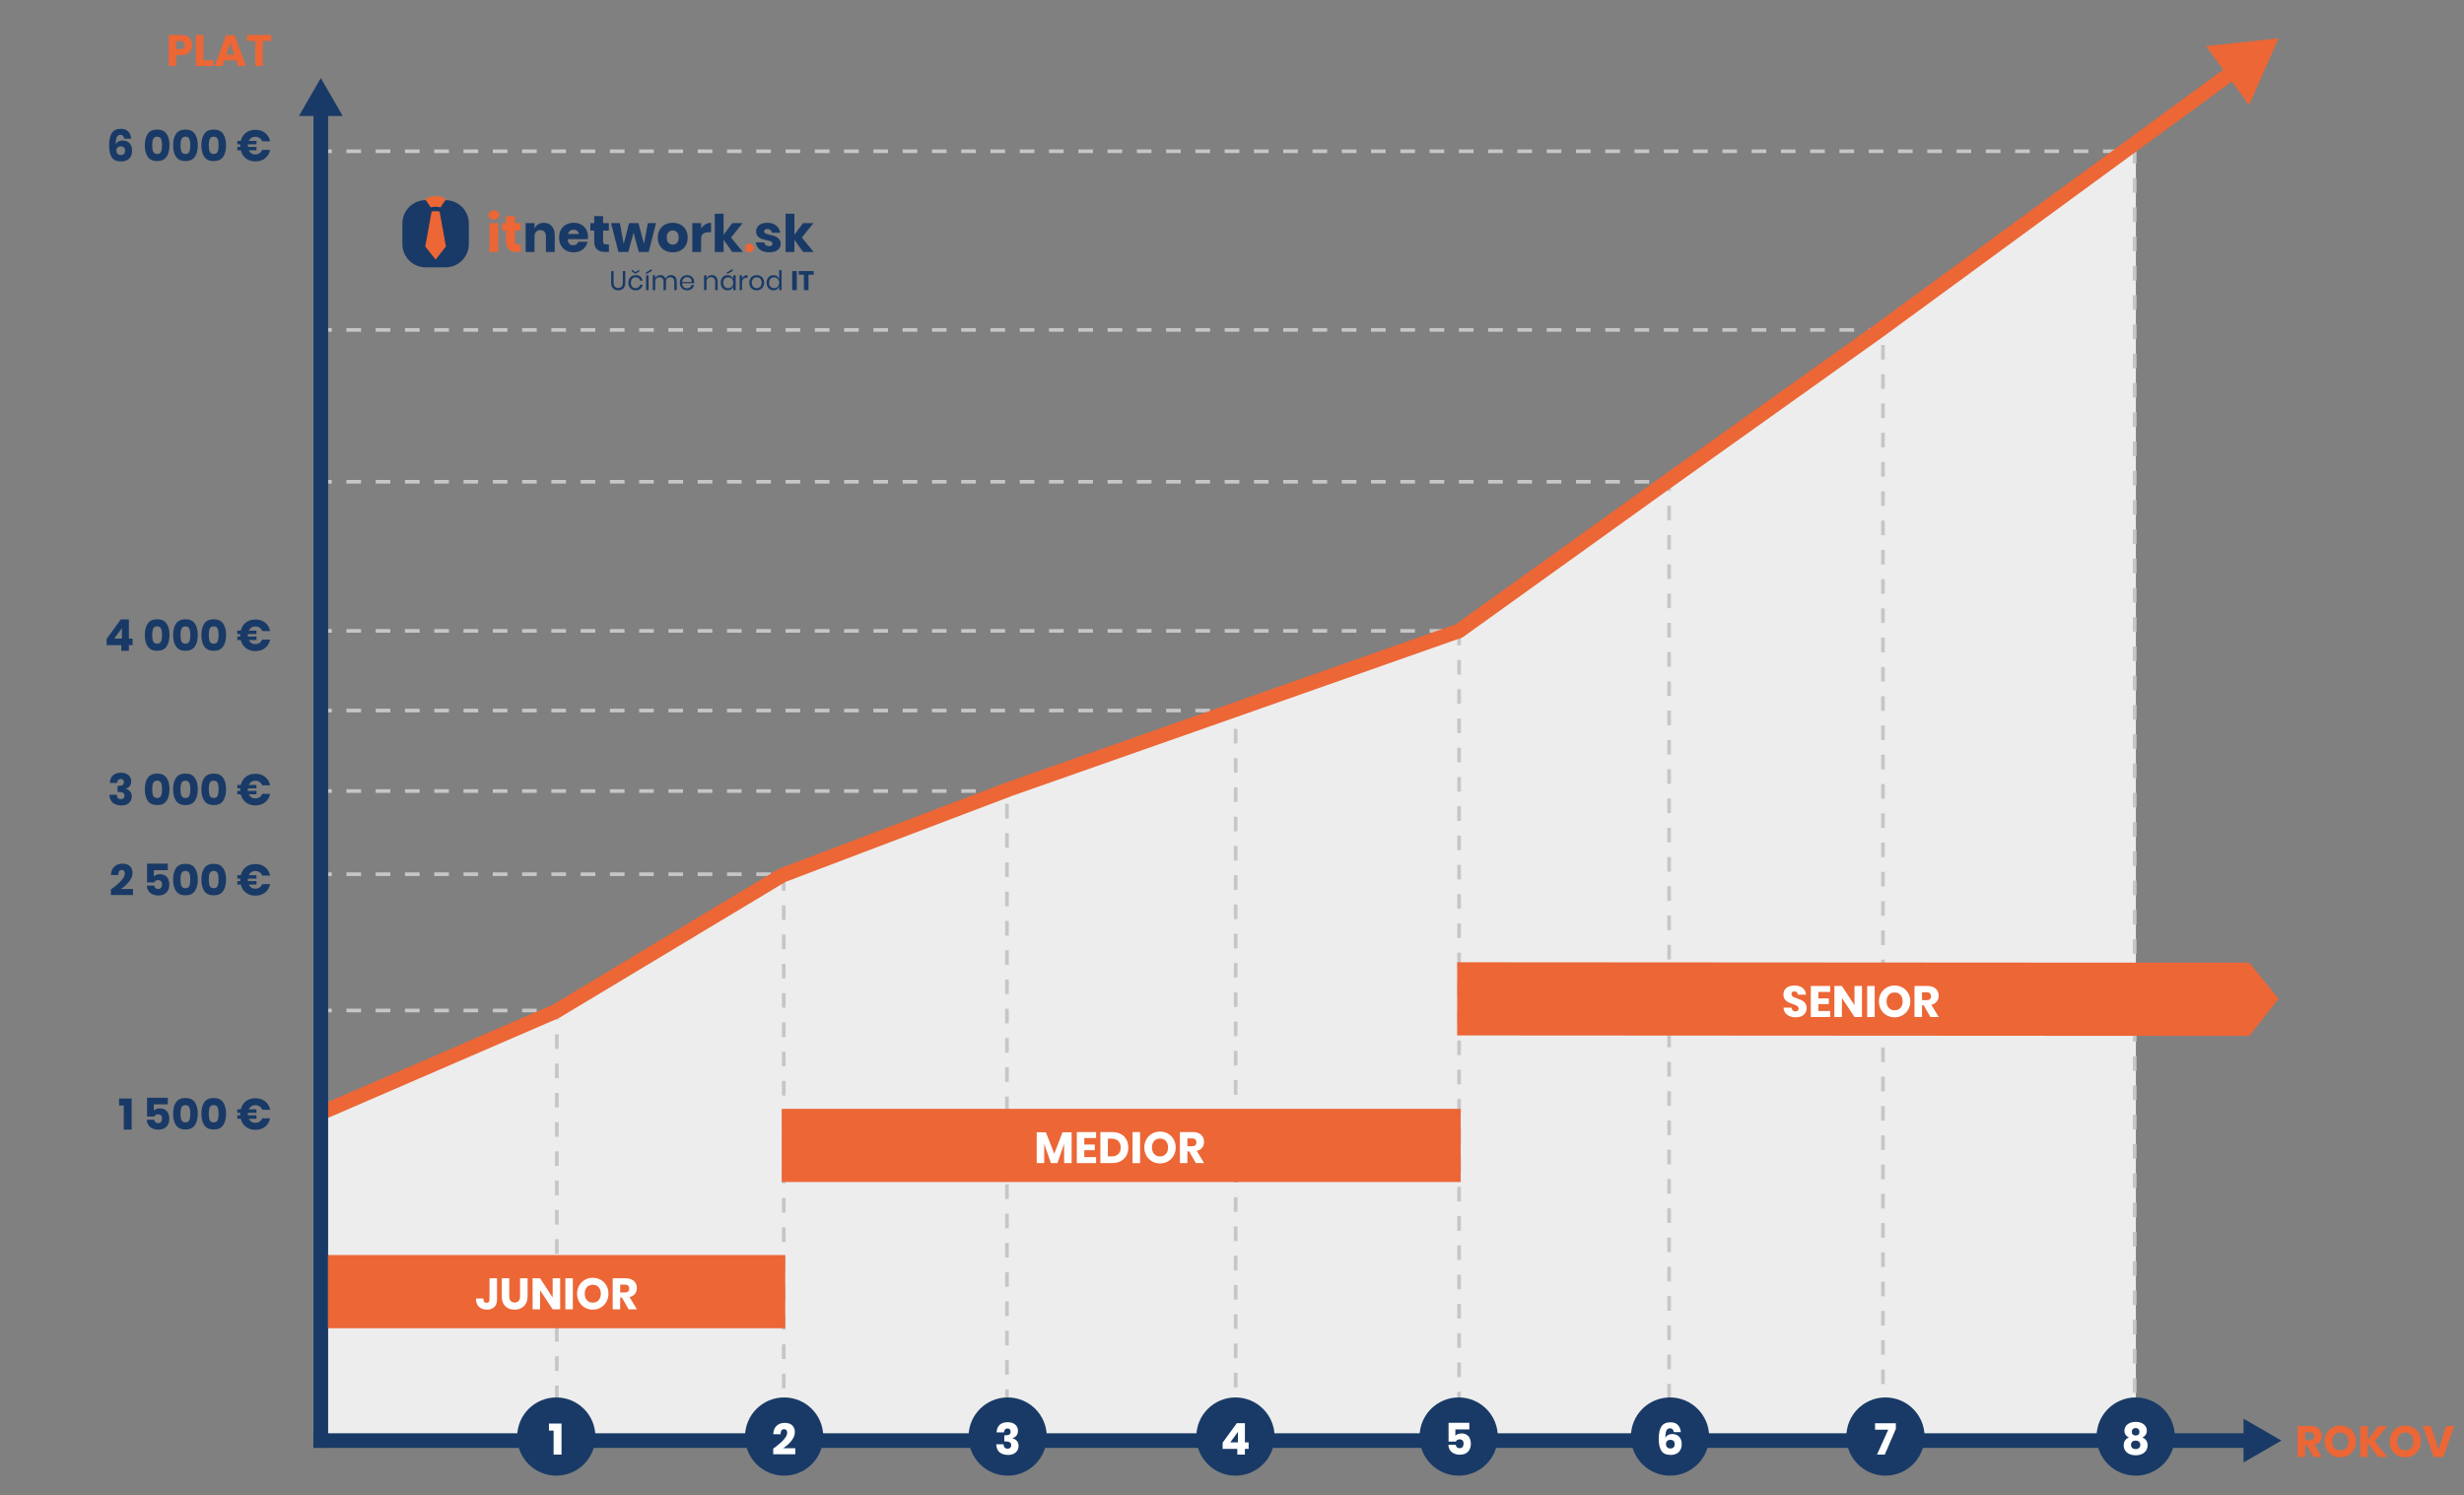 <?xml version="1.0" encoding="utf-8"?>
<!-- Generator: Adobe Illustrator 16.0.0, SVG Export Plug-In . SVG Version: 6.00 Build 0)  -->
<!DOCTYPE svg PUBLIC "-//W3C//DTD SVG 1.1//EN" "http://www.w3.org/Graphics/SVG/1.1/DTD/svg11.dtd">
<svg version="1.1" id="Vrstva_1" xmlns="http://www.w3.org/2000/svg" xmlns:xlink="http://www.w3.org/1999/xlink" x="0px" y="0px"
	 width="336.667px" height="204.333px" viewBox="0 0 336.667 204.333" enable-background="new 0 0 336.667 204.333"
	 xml:space="preserve">
<rect x="0" y="0" width="336.667" height="204.333" fill="#808080" stroke="none"/>
<polygon fill="#EDEDED" points="291.833,20.333 257.28,45.083 226.083,67.083 199.363,86.208 167.833,97.833 138,107.797 
	106.583,120.333 76.083,138.083 43.333,152.333 43.333,197 291.833,197 "/>
<rect x="43.333" y="20.667" fill="none" stroke="#C6C6C6" stroke-width="0.5" stroke-miterlimit="10" stroke-dasharray="2" width="248.333" height="176.333"/>
<rect x="43.333" y="45.083" fill="none" stroke="#C6C6C6" stroke-width="0.5" stroke-miterlimit="10" stroke-dasharray="2" width="213.947" height="151.917"/>
<rect x="43.333" y="65.833" fill="none" stroke="#C6C6C6" stroke-width="0.5" stroke-miterlimit="10" stroke-dasharray="2" width="184.725" height="131.167"/>
<rect x="43.333" y="86.208" fill="none" stroke="#C6C6C6" stroke-width="0.5" stroke-miterlimit="10" stroke-dasharray="2" width="156.03" height="110.792"/>
<rect x="43.333" y="97.094" fill="none" stroke="#C6C6C6" stroke-width="0.5" stroke-miterlimit="10" stroke-dasharray="2" width="125.5" height="99.906"/>
<rect x="43.333" y="108.094" fill="none" stroke="#C6C6C6" stroke-width="0.5" stroke-miterlimit="10" stroke-dasharray="2" width="94.25" height="88.906"/>
<rect x="43.333" y="119.458" fill="none" stroke="#C6C6C6" stroke-width="0.5" stroke-miterlimit="10" stroke-dasharray="2" width="63.75" height="77.542"/>
<rect x="43.333" y="138.083" fill="none" stroke="#C6C6C6" stroke-width="0.5" stroke-miterlimit="10" stroke-dasharray="2" width="32.75" height="58.917"/>
<g>
	<g>
		<polyline fill="none" stroke="#EC6636" stroke-width="2" stroke-miterlimit="10" points="43.667,152.167 75.933,138.208 
			106.896,119.6 138,107.797 168.833,96.958 199.363,86.208 227.583,65.958 256.708,45.208 305.542,9.466 		"/>
		<g>
			<polygon fill="#EC6636" points="307.31,14.352 311.333,5.228 301.42,6.305 			"/>
		</g>
	</g>
</g>
<g>
	<g>
		<g>
			<line fill="none" stroke="#193A66" stroke-width="2" stroke-miterlimit="10" x1="43.833" y1="197.833" x2="43.833" y2="14.972"/>
			<g>
				<polygon fill="#193A66" points="46.825,15.847 43.833,10.667 40.841,15.847 				"/>
			</g>
		</g>
	</g>
	<g>
		<g>
			
				<line fill="none" stroke="#193A66" stroke-width="2" stroke-miterlimit="10" x1="42.817" y1="196.854" x2="307.418" y2="196.854"/>
			<g>
				<polygon fill="#193A66" points="306.543,199.845 311.724,196.854 306.543,193.862 				"/>
			</g>
		</g>
	</g>
</g>
<circle fill="#193A66" cx="76.008" cy="196.302" r="5.344"/>
<g>
	<path fill="#FFFFFF" d="M75.005,195.488v-0.96h1.716v4.242h-1.08v-3.282H75.005z"/>
</g>
<circle fill="#193A66" cx="107.14" cy="196.302" r="5.344"/>
<g>
	<path fill="#FFFFFF" d="M107.554,195.789c0-0.328-0.142-0.492-0.426-0.492c-0.16,0-0.277,0.056-0.351,0.168
		c-0.074,0.112-0.115,0.286-0.123,0.522h-1.002c0.024-0.516,0.18-0.904,0.468-1.164c0.288-0.26,0.652-0.39,1.092-0.39
		c0.46,0,0.807,0.116,1.041,0.348c0.234,0.232,0.351,0.534,0.351,0.906c0,0.412-0.158,0.815-0.474,1.209s-0.694,0.727-1.134,0.999
		h1.674v0.828h-3.024v-0.768C106.918,197.046,107.554,196.325,107.554,195.789z"/>
</g>
<circle fill="#193A66" cx="137.681" cy="196.302" r="5.344"/>
<g>
	<path fill="#FFFFFF" d="M138.44,194.496c0.212,0.102,0.373,0.242,0.483,0.42c0.11,0.178,0.165,0.379,0.165,0.603
		c0,0.276-0.071,0.498-0.213,0.666c-0.142,0.168-0.319,0.274-0.531,0.318v0.03c0.548,0.176,0.822,0.518,0.822,1.026
		c0,0.244-0.056,0.461-0.168,0.651c-0.112,0.19-0.275,0.338-0.489,0.444c-0.214,0.106-0.471,0.159-0.771,0.159
		c-0.488,0-0.875-0.12-1.161-0.36c-0.286-0.24-0.441-0.606-0.465-1.098h1.002c0.008,0.188,0.06,0.336,0.156,0.444
		c0.096,0.108,0.236,0.162,0.42,0.162c0.148,0,0.265-0.044,0.351-0.132s0.129-0.202,0.129-0.342c0-0.348-0.252-0.522-0.756-0.522
		h-0.192v-0.834h0.186c0.452,0.008,0.678-0.154,0.678-0.486c0-0.144-0.039-0.255-0.117-0.333s-0.183-0.117-0.315-0.117
		c-0.144,0-0.258,0.049-0.342,0.147c-0.084,0.098-0.132,0.229-0.144,0.393h-1.002c0.02-0.448,0.16-0.792,0.42-1.032
		c0.26-0.24,0.624-0.36,1.092-0.36C137.974,194.342,138.228,194.394,138.44,194.496z"/>
</g>
<circle fill="#193A66" cx="168.806" cy="196.302" r="5.344"/>
<g>
	<path fill="#FFFFFF" d="M167.054,197.991v-0.858l1.938-2.658h1.104v2.622h0.51v0.894h-0.51v0.78h-1.038v-0.78H167.054z
		 M169.142,195.663l-1.044,1.434h1.044V195.663z"/>
</g>
<circle fill="#193A66" cx="199.306" cy="196.302" r="5.344"/>
<g>
	<path fill="#FFFFFF" d="M200.761,195.327h-1.908v0.858c0.084-0.096,0.201-0.171,0.351-0.225c0.15-0.054,0.313-0.081,0.489-0.081
		c0.284,0,0.522,0.063,0.714,0.189c0.192,0.126,0.334,0.295,0.426,0.507c0.092,0.212,0.138,0.446,0.138,0.702
		c0,0.464-0.13,0.831-0.39,1.101c-0.26,0.27-0.626,0.405-1.098,0.405c-0.32,0-0.598-0.057-0.834-0.171
		c-0.236-0.114-0.418-0.273-0.546-0.477c-0.128-0.204-0.196-0.44-0.204-0.708h1.002c0.02,0.136,0.075,0.249,0.165,0.336
		s0.213,0.132,0.369,0.132c0.18,0,0.315-0.058,0.405-0.174c0.09-0.116,0.135-0.27,0.135-0.462c0-0.184-0.048-0.326-0.144-0.426
		c-0.096-0.1-0.23-0.15-0.402-0.15c-0.132,0-0.242,0.029-0.33,0.087c-0.088,0.058-0.148,0.133-0.18,0.225h-0.996v-2.568h2.838
		V195.327z"/>
</g>
<circle fill="#193A66" cx="228.181" cy="196.302" r="5.344"/>
<g>
	<path fill="#FFFFFF" d="M228.532,195.309c-0.082-0.088-0.199-0.132-0.351-0.132c-0.232,0-0.397,0.107-0.495,0.321
		c-0.098,0.214-0.143,0.543-0.135,0.987c0.068-0.164,0.185-0.293,0.351-0.387c0.166-0.094,0.359-0.141,0.579-0.141
		c0.4,0,0.716,0.121,0.948,0.363c0.232,0.242,0.348,0.589,0.348,1.041c0,0.284-0.058,0.536-0.174,0.756
		c-0.116,0.22-0.287,0.391-0.513,0.513s-0.497,0.183-0.813,0.183c-0.62,0-1.048-0.192-1.284-0.576
		c-0.236-0.384-0.354-0.916-0.354-1.596c0-0.784,0.126-1.361,0.378-1.731c0.252-0.37,0.662-0.555,1.23-0.555
		c0.448,0,0.788,0.127,1.02,0.381c0.232,0.254,0.362,0.575,0.39,0.963h-0.96C228.669,195.526,228.614,195.396,228.532,195.309z
		 M227.785,197.759c0.104,0.114,0.256,0.171,0.456,0.171c0.18,0,0.321-0.05,0.423-0.15c0.102-0.1,0.153-0.246,0.153-0.438
		c0-0.192-0.052-0.339-0.156-0.441s-0.246-0.153-0.426-0.153c-0.172,0-0.316,0.049-0.432,0.147
		c-0.116,0.098-0.174,0.237-0.174,0.417C227.629,197.497,227.681,197.646,227.785,197.759z"/>
</g>
<circle fill="#193A66" cx="257.619" cy="196.302" r="5.344"/>
<g>
	<path fill="#FFFFFF" d="M259.041,195.249l-1.518,3.522h-1.062l1.536-3.402h-1.8v-0.882h2.844V195.249z"/>
</g>
<circle fill="#193A66" cx="291.806" cy="196.302" r="5.344"/>
<g>
	<path fill="#FFFFFF" d="M290.447,194.907c0.116-0.18,0.289-0.326,0.519-0.438c0.23-0.112,0.509-0.168,0.837-0.168
		c0.332,0,0.613,0.056,0.843,0.168c0.23,0.112,0.402,0.258,0.516,0.438c0.114,0.18,0.171,0.372,0.171,0.576
		c0,0.224-0.052,0.415-0.156,0.573c-0.104,0.158-0.256,0.279-0.456,0.363c0.476,0.212,0.714,0.57,0.714,1.074
		c0,0.288-0.072,0.535-0.216,0.741s-0.339,0.362-0.585,0.468c-0.246,0.106-0.523,0.159-0.831,0.159c-0.304,0-0.58-0.053-0.828-0.159
		s-0.444-0.262-0.588-0.468s-0.216-0.453-0.216-0.741c0-0.504,0.238-0.862,0.714-1.074c-0.2-0.084-0.352-0.205-0.456-0.363
		c-0.104-0.158-0.156-0.349-0.156-0.573C290.273,195.278,290.331,195.086,290.447,194.907z M291.338,197.858
		c0.114,0.104,0.269,0.156,0.465,0.156c0.196,0,0.351-0.052,0.465-0.156c0.114-0.104,0.171-0.246,0.171-0.426
		c0-0.18-0.059-0.321-0.177-0.423c-0.118-0.102-0.271-0.153-0.459-0.153s-0.341,0.051-0.459,0.153
		c-0.118,0.102-0.177,0.243-0.177,0.423C291.167,197.612,291.224,197.754,291.338,197.858z M291.422,196.032
		c0.094,0.086,0.221,0.129,0.381,0.129c0.16,0,0.287-0.043,0.381-0.129c0.094-0.086,0.141-0.211,0.141-0.375
		c0-0.16-0.048-0.286-0.144-0.378c-0.096-0.092-0.222-0.138-0.378-0.138c-0.156,0-0.282,0.046-0.378,0.138
		c-0.096,0.092-0.144,0.218-0.144,0.378C291.281,195.821,291.328,195.945,291.422,196.032z"/>
</g>
<g>
	<path fill="#EC6636" d="M316.113,199.104l-0.918-1.602h-0.234v1.602h-1.026v-4.242h1.752c0.336,0,0.62,0.058,0.852,0.174
		c0.232,0.116,0.406,0.275,0.522,0.477c0.116,0.202,0.174,0.433,0.174,0.693c0,0.308-0.085,0.57-0.255,0.786
		c-0.17,0.216-0.417,0.364-0.741,0.444l1.008,1.668H316.113z M314.96,196.8h0.636c0.204,0,0.354-0.045,0.45-0.135
		c0.096-0.09,0.144-0.223,0.144-0.399c0-0.168-0.049-0.3-0.147-0.396c-0.098-0.096-0.247-0.144-0.447-0.144h-0.636V196.8z"/>
	<path fill="#EC6636" d="M320.855,195.075c0.326,0.186,0.583,0.444,0.771,0.774c0.188,0.33,0.283,0.703,0.283,1.119
		c0,0.417-0.096,0.79-0.285,1.122c-0.19,0.332-0.449,0.591-0.774,0.777c-0.326,0.186-0.687,0.279-1.083,0.279
		s-0.757-0.093-1.083-0.279c-0.326-0.186-0.584-0.445-0.774-0.777c-0.19-0.332-0.285-0.706-0.285-1.122
		c0-0.416,0.095-0.789,0.285-1.119c0.19-0.33,0.448-0.588,0.774-0.774c0.326-0.186,0.687-0.279,1.083-0.279
		C320.167,194.796,320.529,194.889,320.855,195.075z M318.965,196.077c-0.198,0.218-0.297,0.515-0.297,0.891
		c0,0.372,0.099,0.668,0.297,0.888c0.198,0.22,0.465,0.33,0.801,0.33c0.332,0,0.598-0.11,0.798-0.33c0.2-0.22,0.3-0.516,0.3-0.888
		c0-0.372-0.099-0.668-0.297-0.888c-0.198-0.22-0.465-0.33-0.801-0.33S319.164,195.859,318.965,196.077z"/>
	<path fill="#EC6636" d="M324.482,196.938l1.71,2.166h-1.242l-1.439-1.902v1.902h-1.026v-4.242h1.026v1.866l1.451-1.866h1.23
		L324.482,196.938z"/>
	<path fill="#EC6636" d="M329.729,195.075c0.326,0.186,0.583,0.444,0.771,0.774c0.188,0.33,0.281,0.703,0.281,1.119
		c0,0.417-0.095,0.79-0.285,1.122c-0.189,0.332-0.447,0.591-0.773,0.777s-0.688,0.279-1.083,0.279s-0.757-0.093-1.083-0.279
		s-0.584-0.445-0.773-0.777c-0.191-0.332-0.285-0.706-0.285-1.122c0-0.416,0.094-0.789,0.285-1.119
		c0.189-0.33,0.447-0.588,0.773-0.774s0.688-0.279,1.083-0.279C329.04,194.796,329.403,194.889,329.729,195.075z M327.839,196.077
		c-0.197,0.218-0.297,0.515-0.297,0.891c0,0.372,0.1,0.668,0.297,0.888c0.199,0.22,0.466,0.33,0.802,0.33
		c0.332,0,0.598-0.11,0.798-0.33c0.2-0.22,0.3-0.516,0.3-0.888c0-0.372-0.099-0.668-0.297-0.888c-0.198-0.22-0.465-0.33-0.801-0.33
		S328.038,195.859,327.839,196.077z"/>
	<path fill="#EC6636" d="M332.15,194.862l1.038,3.192l1.038-3.192h1.098l-1.476,4.242h-1.326l-1.471-4.242H332.15z"/>
</g>
<g>
	<path fill="#EC6636" d="M24.078,7.533v1.488h-1.026V4.778h1.662c0.504,0,0.888,0.125,1.152,0.375
		c0.264,0.25,0.396,0.587,0.396,1.011c0,0.264-0.059,0.499-0.177,0.705c-0.118,0.206-0.293,0.368-0.525,0.486
		c-0.232,0.118-0.514,0.177-0.846,0.177H24.078z M25.218,6.165c0-0.372-0.206-0.558-0.618-0.558h-0.522V6.71H24.6
		C25.012,6.71,25.218,6.528,25.218,6.165z"/>
	<path fill="#EC6636" d="M27.792,8.234h1.368v0.786h-2.394V4.778h1.026V8.234z"/>
	<path fill="#EC6636" d="M32.262,8.247h-1.59l-0.264,0.774h-1.08l1.554-4.212h1.182l1.554,4.212h-1.092L32.262,8.247z M31.998,7.466
		l-0.528-1.56l-0.534,1.56H31.998z"/>
	<path fill="#EC6636" d="M37.062,4.778v0.816H35.91v3.426h-1.032V5.595h-1.14V4.778H37.062z"/>
</g>
<g>
	<path fill="#193A66" d="M16.803,18.559c-0.082-0.088-0.199-0.132-0.351-0.132c-0.232,0-0.397,0.107-0.495,0.321
		c-0.098,0.214-0.143,0.543-0.135,0.987c0.068-0.164,0.185-0.293,0.351-0.387c0.166-0.094,0.359-0.141,0.579-0.141
		c0.4,0,0.716,0.121,0.948,0.363c0.232,0.242,0.348,0.589,0.348,1.041c0,0.284-0.058,0.536-0.174,0.756
		c-0.116,0.22-0.287,0.391-0.513,0.513s-0.497,0.183-0.813,0.183c-0.62,0-1.048-0.192-1.284-0.576
		c-0.236-0.384-0.354-0.916-0.354-1.596c0-0.784,0.126-1.361,0.378-1.731c0.252-0.37,0.662-0.555,1.23-0.555
		c0.448,0,0.788,0.127,1.02,0.381c0.232,0.254,0.362,0.575,0.39,0.963h-0.96C16.94,18.776,16.885,18.646,16.803,18.559z
		 M16.056,21.009c0.104,0.114,0.256,0.171,0.456,0.171c0.18,0,0.321-0.05,0.423-0.15c0.102-0.1,0.153-0.246,0.153-0.438
		c0-0.192-0.052-0.339-0.156-0.441s-0.246-0.153-0.426-0.153c-0.172,0-0.316,0.049-0.432,0.147
		c-0.116,0.098-0.174,0.237-0.174,0.417C15.9,20.747,15.952,20.896,16.056,21.009z"/>
	<path fill="#193A66" d="M19.788,19.854c0-0.66,0.134-1.183,0.402-1.569c0.268-0.386,0.696-0.579,1.284-0.579
		c0.584,0,1.011,0.193,1.281,0.579c0.27,0.386,0.405,0.909,0.405,1.569c0,0.664-0.135,1.19-0.405,1.578
		c-0.27,0.388-0.697,0.582-1.281,0.582c-0.588,0-1.016-0.194-1.284-0.582C19.922,21.044,19.788,20.519,19.788,19.854z M22.14,19.854
		c0-0.38-0.045-0.671-0.135-0.873c-0.09-0.202-0.267-0.303-0.531-0.303c-0.268,0-0.448,0.102-0.54,0.306s-0.138,0.494-0.138,0.87
		c0,0.38,0.046,0.673,0.138,0.879s0.272,0.309,0.54,0.309c0.264,0,0.441-0.103,0.531-0.309C22.095,20.527,22.14,20.234,22.14,19.854
		z"/>
	<path fill="#193A66" d="M23.652,19.854c0-0.66,0.134-1.183,0.402-1.569c0.268-0.386,0.696-0.579,1.284-0.579
		c0.584,0,1.011,0.193,1.281,0.579c0.27,0.386,0.405,0.909,0.405,1.569c0,0.664-0.135,1.19-0.405,1.578
		c-0.27,0.388-0.697,0.582-1.281,0.582c-0.588,0-1.016-0.194-1.284-0.582C23.786,21.044,23.652,20.519,23.652,19.854z
		 M26.004,19.854c0-0.38-0.045-0.671-0.135-0.873c-0.09-0.202-0.267-0.303-0.531-0.303c-0.268,0-0.448,0.102-0.54,0.306
		s-0.138,0.494-0.138,0.87c0,0.38,0.046,0.673,0.138,0.879s0.272,0.309,0.54,0.309c0.264,0,0.441-0.103,0.531-0.309
		C25.959,20.527,26.004,20.234,26.004,19.854z"/>
	<path fill="#193A66" d="M27.516,19.854c0-0.66,0.134-1.183,0.402-1.569c0.268-0.386,0.696-0.579,1.284-0.579
		c0.584,0,1.011,0.193,1.281,0.579c0.27,0.386,0.405,0.909,0.405,1.569c0,0.664-0.135,1.19-0.405,1.578
		c-0.27,0.388-0.697,0.582-1.281,0.582c-0.588,0-1.016-0.194-1.284-0.582C27.649,21.044,27.516,20.519,27.516,19.854z
		 M29.868,19.854c0-0.38-0.045-0.671-0.135-0.873c-0.09-0.202-0.267-0.303-0.531-0.303c-0.268,0-0.448,0.102-0.54,0.306
		s-0.138,0.494-0.138,0.87c0,0.38,0.046,0.673,0.138,0.879s0.272,0.309,0.54,0.309c0.264,0,0.441-0.103,0.531-0.309
		C29.823,20.527,29.868,20.234,29.868,19.854z"/>
	<path fill="#193A66" d="M35.462,20.935c0.166-0.112,0.289-0.264,0.369-0.456h1.08c-0.1,0.48-0.328,0.863-0.684,1.149
		c-0.356,0.286-0.802,0.429-1.338,0.429c-0.512,0-0.943-0.136-1.293-0.408s-0.583-0.64-0.699-1.104h-0.474V20.07h0.402
		c-0.004-0.04-0.006-0.098-0.006-0.174c0-0.076,0.002-0.132,0.006-0.168h-0.402v-0.474h0.474c0.116-0.468,0.349-0.838,0.699-1.11
		s0.781-0.408,1.293-0.408c0.536,0,0.982,0.142,1.338,0.426s0.584,0.668,0.684,1.152h-1.08c-0.08-0.196-0.203-0.35-0.369-0.462
		s-0.363-0.168-0.591-0.168c-0.196,0-0.371,0.05-0.525,0.15c-0.154,0.1-0.273,0.24-0.357,0.42h1.056v0.474H33.87
		c-0.004,0.036-0.006,0.092-0.006,0.168c0,0.08,0.002,0.138,0.006,0.174h1.176v0.474h-1.05c0.084,0.176,0.202,0.313,0.354,0.411
		s0.326,0.147,0.522,0.147C35.1,21.103,35.296,21.046,35.462,20.935z"/>
</g>
<g>
	<path fill="#193A66" d="M14.568,88.158v-0.858l1.938-2.658h1.104v2.622h0.51v0.894h-0.51v0.78h-1.038v-0.78H14.568z M16.656,85.83
		l-1.044,1.434h1.044V85.83z"/>
	<path fill="#193A66" d="M19.788,86.771c0-0.66,0.134-1.183,0.402-1.569c0.268-0.386,0.696-0.579,1.284-0.579
		c0.584,0,1.011,0.193,1.281,0.579c0.27,0.386,0.405,0.909,0.405,1.569c0,0.664-0.135,1.19-0.405,1.578
		c-0.27,0.388-0.697,0.582-1.281,0.582c-0.588,0-1.016-0.194-1.284-0.582C19.922,87.961,19.788,87.436,19.788,86.771z M22.14,86.771
		c0-0.38-0.045-0.671-0.135-0.873c-0.09-0.202-0.267-0.303-0.531-0.303c-0.268,0-0.448,0.102-0.54,0.306s-0.138,0.494-0.138,0.87
		c0,0.38,0.046,0.673,0.138,0.879s0.272,0.309,0.54,0.309c0.264,0,0.441-0.103,0.531-0.309C22.095,87.444,22.14,87.151,22.14,86.771
		z"/>
	<path fill="#193A66" d="M23.652,86.771c0-0.66,0.134-1.183,0.402-1.569c0.268-0.386,0.696-0.579,1.284-0.579
		c0.584,0,1.011,0.193,1.281,0.579c0.27,0.386,0.405,0.909,0.405,1.569c0,0.664-0.135,1.19-0.405,1.578
		c-0.27,0.388-0.697,0.582-1.281,0.582c-0.588,0-1.016-0.194-1.284-0.582C23.786,87.961,23.652,87.436,23.652,86.771z
		 M26.004,86.771c0-0.38-0.045-0.671-0.135-0.873c-0.09-0.202-0.267-0.303-0.531-0.303c-0.268,0-0.448,0.102-0.54,0.306
		s-0.138,0.494-0.138,0.87c0,0.38,0.046,0.673,0.138,0.879s0.272,0.309,0.54,0.309c0.264,0,0.441-0.103,0.531-0.309
		C25.959,87.444,26.004,87.151,26.004,86.771z"/>
	<path fill="#193A66" d="M27.516,86.771c0-0.66,0.134-1.183,0.402-1.569c0.268-0.386,0.696-0.579,1.284-0.579
		c0.584,0,1.011,0.193,1.281,0.579c0.27,0.386,0.405,0.909,0.405,1.569c0,0.664-0.135,1.19-0.405,1.578
		c-0.27,0.388-0.697,0.582-1.281,0.582c-0.588,0-1.016-0.194-1.284-0.582C27.649,87.961,27.516,87.436,27.516,86.771z
		 M29.868,86.771c0-0.38-0.045-0.671-0.135-0.873c-0.09-0.202-0.267-0.303-0.531-0.303c-0.268,0-0.448,0.102-0.54,0.306
		s-0.138,0.494-0.138,0.87c0,0.38,0.046,0.673,0.138,0.879s0.272,0.309,0.54,0.309c0.264,0,0.441-0.103,0.531-0.309
		C29.823,87.444,29.868,87.151,29.868,86.771z"/>
	<path fill="#193A66" d="M35.462,87.852c0.166-0.112,0.289-0.264,0.369-0.456h1.08c-0.1,0.48-0.328,0.863-0.684,1.149
		c-0.356,0.286-0.802,0.429-1.338,0.429c-0.512,0-0.943-0.136-1.293-0.408s-0.583-0.64-0.699-1.104h-0.474v-0.474h0.402
		c-0.004-0.04-0.006-0.098-0.006-0.174c0-0.076,0.002-0.132,0.006-0.168h-0.402v-0.474h0.474c0.116-0.468,0.349-0.838,0.699-1.11
		s0.781-0.408,1.293-0.408c0.536,0,0.982,0.142,1.338,0.426s0.584,0.668,0.684,1.152h-1.08c-0.08-0.196-0.203-0.35-0.369-0.462
		s-0.363-0.168-0.591-0.168c-0.196,0-0.371,0.05-0.525,0.15c-0.154,0.1-0.273,0.24-0.357,0.42h1.056v0.474H33.87
		c-0.004,0.036-0.006,0.092-0.006,0.168c0,0.08,0.002,0.138,0.006,0.174h1.176v0.474h-1.05c0.084,0.176,0.202,0.313,0.354,0.411
		s0.326,0.147,0.522,0.147C35.1,88.02,35.296,87.963,35.462,87.852z"/>
</g>
<g>
	<path fill="#193A66" d="M17.28,105.746c0.212,0.102,0.373,0.242,0.483,0.42c0.11,0.178,0.165,0.379,0.165,0.603
		c0,0.276-0.071,0.498-0.213,0.666c-0.142,0.168-0.319,0.274-0.531,0.318v0.03c0.548,0.176,0.822,0.518,0.822,1.026
		c0,0.244-0.056,0.461-0.168,0.651c-0.112,0.19-0.275,0.338-0.489,0.444c-0.214,0.106-0.471,0.159-0.771,0.159
		c-0.488,0-0.875-0.12-1.161-0.36c-0.286-0.24-0.441-0.606-0.465-1.098h1.002c0.008,0.188,0.06,0.336,0.156,0.444
		c0.096,0.108,0.236,0.162,0.42,0.162c0.148,0,0.265-0.044,0.351-0.132s0.129-0.202,0.129-0.342c0-0.348-0.252-0.522-0.756-0.522
		h-0.192v-0.834h0.186c0.452,0.008,0.678-0.154,0.678-0.486c0-0.144-0.039-0.255-0.117-0.333s-0.183-0.117-0.315-0.117
		c-0.144,0-0.258,0.049-0.342,0.147c-0.084,0.098-0.132,0.229-0.144,0.393h-1.002c0.02-0.448,0.16-0.792,0.42-1.032
		c0.26-0.24,0.624-0.36,1.092-0.36C16.814,105.593,17.068,105.644,17.28,105.746z"/>
	<path fill="#193A66" d="M19.788,107.855c0-0.66,0.134-1.183,0.402-1.569c0.268-0.386,0.696-0.579,1.284-0.579
		c0.584,0,1.011,0.193,1.281,0.579c0.27,0.386,0.405,0.909,0.405,1.569c0,0.664-0.135,1.19-0.405,1.578
		c-0.27,0.388-0.697,0.582-1.281,0.582c-0.588,0-1.016-0.194-1.284-0.582C19.922,109.045,19.788,108.519,19.788,107.855z
		 M22.14,107.855c0-0.38-0.045-0.671-0.135-0.873c-0.09-0.202-0.267-0.303-0.531-0.303c-0.268,0-0.448,0.102-0.54,0.306
		s-0.138,0.494-0.138,0.87c0,0.38,0.046,0.673,0.138,0.879s0.272,0.309,0.54,0.309c0.264,0,0.441-0.103,0.531-0.309
		C22.095,108.528,22.14,108.235,22.14,107.855z"/>
	<path fill="#193A66" d="M23.652,107.855c0-0.66,0.134-1.183,0.402-1.569c0.268-0.386,0.696-0.579,1.284-0.579
		c0.584,0,1.011,0.193,1.281,0.579c0.27,0.386,0.405,0.909,0.405,1.569c0,0.664-0.135,1.19-0.405,1.578
		c-0.27,0.388-0.697,0.582-1.281,0.582c-0.588,0-1.016-0.194-1.284-0.582C23.786,109.045,23.652,108.519,23.652,107.855z
		 M26.004,107.855c0-0.38-0.045-0.671-0.135-0.873c-0.09-0.202-0.267-0.303-0.531-0.303c-0.268,0-0.448,0.102-0.54,0.306
		s-0.138,0.494-0.138,0.87c0,0.38,0.046,0.673,0.138,0.879s0.272,0.309,0.54,0.309c0.264,0,0.441-0.103,0.531-0.309
		C25.959,108.528,26.004,108.235,26.004,107.855z"/>
	<path fill="#193A66" d="M27.516,107.855c0-0.66,0.134-1.183,0.402-1.569c0.268-0.386,0.696-0.579,1.284-0.579
		c0.584,0,1.011,0.193,1.281,0.579c0.27,0.386,0.405,0.909,0.405,1.569c0,0.664-0.135,1.19-0.405,1.578
		c-0.27,0.388-0.697,0.582-1.281,0.582c-0.588,0-1.016-0.194-1.284-0.582C27.649,109.045,27.516,108.519,27.516,107.855z
		 M29.868,107.855c0-0.38-0.045-0.671-0.135-0.873c-0.09-0.202-0.267-0.303-0.531-0.303c-0.268,0-0.448,0.102-0.54,0.306
		s-0.138,0.494-0.138,0.87c0,0.38,0.046,0.673,0.138,0.879s0.272,0.309,0.54,0.309c0.264,0,0.441-0.103,0.531-0.309
		C29.823,108.528,29.868,108.235,29.868,107.855z"/>
	<path fill="#193A66" d="M35.462,108.935c0.166-0.112,0.289-0.264,0.369-0.456h1.08c-0.1,0.48-0.328,0.863-0.684,1.149
		c-0.356,0.286-0.802,0.429-1.338,0.429c-0.512,0-0.943-0.136-1.293-0.408s-0.583-0.64-0.699-1.104h-0.474v-0.474h0.402
		c-0.004-0.04-0.006-0.098-0.006-0.174c0-0.076,0.002-0.132,0.006-0.168h-0.402v-0.474h0.474c0.116-0.468,0.349-0.838,0.699-1.11
		s0.781-0.408,1.293-0.408c0.536,0,0.982,0.142,1.338,0.426s0.584,0.668,0.684,1.152h-1.08c-0.08-0.196-0.203-0.35-0.369-0.462
		s-0.363-0.168-0.591-0.168c-0.196,0-0.371,0.05-0.525,0.15c-0.154,0.1-0.273,0.24-0.357,0.42h1.056v0.474H33.87
		c-0.004,0.036-0.006,0.092-0.006,0.168c0,0.08,0.002,0.138,0.006,0.174h1.176v0.474h-1.05c0.084,0.176,0.202,0.313,0.354,0.411
		s0.326,0.147,0.522,0.147C35.1,109.103,35.296,109.047,35.462,108.935z"/>
</g>
<g>
	<path fill="#193A66" d="M17.058,119.373c0-0.328-0.142-0.492-0.426-0.492c-0.16,0-0.277,0.056-0.351,0.168
		c-0.074,0.112-0.115,0.286-0.123,0.522h-1.002c0.024-0.516,0.18-0.904,0.468-1.164c0.288-0.26,0.652-0.39,1.092-0.39
		c0.46,0,0.807,0.116,1.041,0.348c0.234,0.232,0.351,0.534,0.351,0.906c0,0.412-0.158,0.815-0.474,1.209s-0.694,0.727-1.134,0.999
		h1.674v0.828H15.15v-0.768C16.422,120.63,17.058,119.909,17.058,119.373z"/>
	<path fill="#193A66" d="M22.926,118.911h-1.908v0.858c0.084-0.096,0.201-0.171,0.351-0.225c0.15-0.054,0.313-0.081,0.489-0.081
		c0.284,0,0.522,0.063,0.714,0.189c0.192,0.126,0.334,0.295,0.426,0.507c0.092,0.212,0.138,0.446,0.138,0.702
		c0,0.464-0.13,0.831-0.39,1.101c-0.26,0.27-0.626,0.405-1.098,0.405c-0.32,0-0.598-0.057-0.834-0.171
		c-0.236-0.114-0.418-0.273-0.546-0.477c-0.128-0.204-0.196-0.44-0.204-0.708h1.002c0.02,0.136,0.075,0.249,0.165,0.336
		s0.213,0.132,0.369,0.132c0.18,0,0.315-0.058,0.405-0.174c0.09-0.116,0.135-0.27,0.135-0.462c0-0.184-0.048-0.326-0.144-0.426
		c-0.096-0.1-0.23-0.15-0.402-0.15c-0.132,0-0.242,0.029-0.33,0.087c-0.088,0.058-0.148,0.133-0.18,0.225h-0.996v-2.568h2.838
		V118.911z"/>
	<path fill="#193A66" d="M23.652,120.188c0-0.66,0.134-1.183,0.402-1.569c0.268-0.386,0.696-0.579,1.284-0.579
		c0.584,0,1.011,0.193,1.281,0.579c0.27,0.386,0.405,0.909,0.405,1.569c0,0.664-0.135,1.19-0.405,1.578
		c-0.27,0.388-0.697,0.582-1.281,0.582c-0.588,0-1.016-0.194-1.284-0.582C23.786,121.378,23.652,120.853,23.652,120.188z
		 M26.004,120.188c0-0.38-0.045-0.671-0.135-0.873c-0.09-0.202-0.267-0.303-0.531-0.303c-0.268,0-0.448,0.102-0.54,0.306
		s-0.138,0.494-0.138,0.87c0,0.38,0.046,0.673,0.138,0.879s0.272,0.309,0.54,0.309c0.264,0,0.441-0.103,0.531-0.309
		C25.959,120.861,26.004,120.568,26.004,120.188z"/>
	<path fill="#193A66" d="M27.516,120.188c0-0.66,0.134-1.183,0.402-1.569c0.268-0.386,0.696-0.579,1.284-0.579
		c0.584,0,1.011,0.193,1.281,0.579c0.27,0.386,0.405,0.909,0.405,1.569c0,0.664-0.135,1.19-0.405,1.578
		c-0.27,0.388-0.697,0.582-1.281,0.582c-0.588,0-1.016-0.194-1.284-0.582C27.649,121.378,27.516,120.853,27.516,120.188z
		 M29.868,120.188c0-0.38-0.045-0.671-0.135-0.873c-0.09-0.202-0.267-0.303-0.531-0.303c-0.268,0-0.448,0.102-0.54,0.306
		s-0.138,0.494-0.138,0.87c0,0.38,0.046,0.673,0.138,0.879s0.272,0.309,0.54,0.309c0.264,0,0.441-0.103,0.531-0.309
		C29.823,120.861,29.868,120.568,29.868,120.188z"/>
	<path fill="#193A66" d="M35.462,121.269c0.166-0.112,0.289-0.264,0.369-0.456h1.08c-0.1,0.48-0.328,0.863-0.684,1.149
		c-0.356,0.286-0.802,0.429-1.338,0.429c-0.512,0-0.943-0.136-1.293-0.408s-0.583-0.64-0.699-1.104h-0.474v-0.474h0.402
		c-0.004-0.04-0.006-0.098-0.006-0.174c0-0.076,0.002-0.132,0.006-0.168h-0.402v-0.474h0.474c0.116-0.468,0.349-0.838,0.699-1.11
		s0.781-0.408,1.293-0.408c0.536,0,0.982,0.142,1.338,0.426s0.584,0.668,0.684,1.152h-1.08c-0.08-0.196-0.203-0.35-0.369-0.462
		s-0.363-0.168-0.591-0.168c-0.196,0-0.371,0.05-0.525,0.15c-0.154,0.1-0.273,0.24-0.357,0.42h1.056v0.474H33.87
		c-0.004,0.036-0.006,0.092-0.006,0.168c0,0.08,0.002,0.138,0.006,0.174h1.176v0.474h-1.05c0.084,0.176,0.202,0.313,0.354,0.411
		s0.326,0.147,0.522,0.147C35.1,121.437,35.296,121.38,35.462,121.269z"/>
</g>
<g>
	<path fill="#193A66" d="M16.272,151.072v-0.96h1.716v4.242h-1.08v-3.282H16.272z"/>
	<path fill="#193A66" d="M22.926,150.911h-1.908v0.858c0.084-0.096,0.201-0.171,0.351-0.225c0.15-0.054,0.313-0.081,0.489-0.081
		c0.284,0,0.522,0.063,0.714,0.189c0.192,0.126,0.334,0.295,0.426,0.507c0.092,0.212,0.138,0.446,0.138,0.702
		c0,0.464-0.13,0.831-0.39,1.101c-0.26,0.27-0.626,0.405-1.098,0.405c-0.32,0-0.598-0.057-0.834-0.171
		c-0.236-0.114-0.418-0.273-0.546-0.477c-0.128-0.204-0.196-0.44-0.204-0.708h1.002c0.02,0.136,0.075,0.249,0.165,0.336
		s0.213,0.132,0.369,0.132c0.18,0,0.315-0.058,0.405-0.174c0.09-0.116,0.135-0.27,0.135-0.462c0-0.184-0.048-0.326-0.144-0.426
		c-0.096-0.1-0.23-0.15-0.402-0.15c-0.132,0-0.242,0.029-0.33,0.087c-0.088,0.058-0.148,0.133-0.18,0.225h-0.996v-2.568h2.838
		V150.911z"/>
	<path fill="#193A66" d="M23.652,152.188c0-0.66,0.134-1.183,0.402-1.569c0.268-0.386,0.696-0.579,1.284-0.579
		c0.584,0,1.011,0.193,1.281,0.579c0.27,0.386,0.405,0.909,0.405,1.569c0,0.664-0.135,1.19-0.405,1.578
		c-0.27,0.388-0.697,0.582-1.281,0.582c-0.588,0-1.016-0.194-1.284-0.582C23.786,153.378,23.652,152.853,23.652,152.188z
		 M26.004,152.188c0-0.38-0.045-0.671-0.135-0.873c-0.09-0.202-0.267-0.303-0.531-0.303c-0.268,0-0.448,0.102-0.54,0.306
		s-0.138,0.494-0.138,0.87c0,0.38,0.046,0.673,0.138,0.879s0.272,0.309,0.54,0.309c0.264,0,0.441-0.103,0.531-0.309
		C25.959,152.861,26.004,152.568,26.004,152.188z"/>
	<path fill="#193A66" d="M27.516,152.188c0-0.66,0.134-1.183,0.402-1.569c0.268-0.386,0.696-0.579,1.284-0.579
		c0.584,0,1.011,0.193,1.281,0.579c0.27,0.386,0.405,0.909,0.405,1.569c0,0.664-0.135,1.19-0.405,1.578
		c-0.27,0.388-0.697,0.582-1.281,0.582c-0.588,0-1.016-0.194-1.284-0.582C27.649,153.378,27.516,152.853,27.516,152.188z
		 M29.868,152.188c0-0.38-0.045-0.671-0.135-0.873c-0.09-0.202-0.267-0.303-0.531-0.303c-0.268,0-0.448,0.102-0.54,0.306
		s-0.138,0.494-0.138,0.87c0,0.38,0.046,0.673,0.138,0.879s0.272,0.309,0.54,0.309c0.264,0,0.441-0.103,0.531-0.309
		C29.823,152.861,29.868,152.568,29.868,152.188z"/>
	<path fill="#193A66" d="M35.462,153.269c0.166-0.112,0.289-0.264,0.369-0.456h1.08c-0.1,0.48-0.328,0.863-0.684,1.149
		c-0.356,0.286-0.802,0.429-1.338,0.429c-0.512,0-0.943-0.136-1.293-0.408s-0.583-0.64-0.699-1.104h-0.474v-0.474h0.402
		c-0.004-0.04-0.006-0.098-0.006-0.174c0-0.076,0.002-0.132,0.006-0.168h-0.402v-0.474h0.474c0.116-0.468,0.349-0.838,0.699-1.11
		s0.781-0.408,1.293-0.408c0.536,0,0.982,0.142,1.338,0.426s0.584,0.668,0.684,1.152h-1.08c-0.08-0.196-0.203-0.35-0.369-0.462
		s-0.363-0.168-0.591-0.168c-0.196,0-0.371,0.05-0.525,0.15c-0.154,0.1-0.273,0.24-0.357,0.42h1.056v0.474H33.87
		c-0.004,0.036-0.006,0.092-0.006,0.168c0,0.08,0.002,0.138,0.006,0.174h1.176v0.474h-1.05c0.084,0.176,0.202,0.313,0.354,0.411
		s0.326,0.147,0.522,0.147C35.1,153.437,35.296,153.38,35.462,153.269z"/>
</g>
<rect x="44.823" y="171.5" fill="#EC6636" width="62.469" height="10"/>
<g>
	<path fill="#FFFFFF" d="M67.909,174.675v2.898c0,0.444-0.121,0.786-0.363,1.026c-0.242,0.24-0.577,0.36-1.005,0.36
		c-0.464,0-0.832-0.131-1.104-0.393c-0.272-0.262-0.408-0.639-0.408-1.131h1.014c0,0.396,0.15,0.594,0.45,0.594
		c0.26,0,0.39-0.152,0.39-0.456v-2.898H67.909z"/>
	<path fill="#FFFFFF" d="M69.583,174.675v2.448c0,0.28,0.063,0.494,0.189,0.642s0.309,0.222,0.549,0.222
		c0.24,0,0.423-0.074,0.549-0.222s0.189-0.362,0.189-0.642v-2.448h1.026v2.448c0,0.4-0.078,0.737-0.234,1.011
		c-0.156,0.274-0.369,0.48-0.639,0.618s-0.575,0.207-0.915,0.207s-0.64-0.068-0.9-0.204c-0.26-0.136-0.464-0.342-0.612-0.618
		c-0.148-0.276-0.222-0.614-0.222-1.014v-2.448H69.583z"/>
	<path fill="#FFFFFF" d="M76.537,178.917h-1.026l-1.716-2.604v2.604h-1.026v-4.242h1.026l1.716,2.628v-2.628h1.026V178.917z"/>
	<path fill="#FFFFFF" d="M78.271,174.675v4.242h-1.026v-4.242H78.271z"/>
	<path fill="#FFFFFF" d="M82.083,174.888c0.326,0.186,0.583,0.444,0.771,0.774s0.282,0.703,0.282,1.119
		c0,0.417-0.095,0.79-0.285,1.122s-0.448,0.591-0.774,0.777c-0.326,0.186-0.687,0.279-1.083,0.279s-0.757-0.093-1.083-0.279
		c-0.326-0.186-0.584-0.445-0.774-0.777c-0.19-0.332-0.285-0.706-0.285-1.122c0-0.416,0.095-0.789,0.285-1.119
		c0.19-0.33,0.448-0.588,0.774-0.774c0.326-0.186,0.687-0.279,1.083-0.279C81.395,174.609,81.757,174.702,82.083,174.888z
		 M80.193,175.89c-0.198,0.218-0.297,0.515-0.297,0.891c0,0.372,0.099,0.668,0.297,0.888c0.198,0.22,0.465,0.33,0.801,0.33
		c0.332,0,0.598-0.11,0.798-0.33c0.2-0.22,0.3-0.516,0.3-0.888c0-0.372-0.099-0.668-0.297-0.888c-0.198-0.22-0.465-0.33-0.801-0.33
		S80.392,175.672,80.193,175.89z"/>
	<path fill="#FFFFFF" d="M85.891,178.917l-0.918-1.602h-0.234v1.602h-1.026v-4.242h1.752c0.336,0,0.62,0.058,0.852,0.174
		c0.232,0.116,0.406,0.275,0.522,0.477c0.116,0.202,0.174,0.433,0.174,0.693c0,0.308-0.085,0.57-0.255,0.786
		c-0.17,0.216-0.417,0.364-0.741,0.444l1.008,1.668H85.891z M84.738,176.613h0.636c0.204,0,0.354-0.045,0.45-0.135
		c0.096-0.09,0.144-0.223,0.144-0.399c0-0.168-0.049-0.3-0.147-0.396c-0.098-0.096-0.247-0.144-0.447-0.144h-0.636V176.613z"/>
</g>
<rect x="106.807" y="151.521" fill="#EC6636" width="92.776" height="10"/>
<g>
	<path fill="#FFFFFF" d="M146.419,154.726v4.212h-1.026v-2.634l-0.912,2.634h-0.888l-0.918-2.64v2.64h-1.026v-4.212h1.254
		l1.146,2.934l1.122-2.934H146.419z"/>
	<path fill="#FFFFFF" d="M148.153,155.512v0.888h1.434v0.774h-1.434v0.942h1.614v0.822h-2.64v-4.242h2.64v0.816H148.153z"/>
	<path fill="#FFFFFF" d="M153.898,157.915c-0.178,0.322-0.434,0.573-0.768,0.753s-0.727,0.27-1.179,0.27h-1.602v-4.242h1.602
		c0.456,0,0.85,0.088,1.182,0.264c0.332,0.176,0.587,0.424,0.765,0.744c0.178,0.32,0.267,0.688,0.267,1.104
		S154.076,157.593,153.898,157.915z M152.794,157.702c0.222-0.212,0.333-0.51,0.333-0.894c0-0.384-0.111-0.682-0.333-0.894
		c-0.222-0.212-0.533-0.318-0.933-0.318h-0.486v2.424h0.486C152.261,158.02,152.572,157.914,152.794,157.702z"/>
	<path fill="#FFFFFF" d="M155.773,154.696v4.242h-1.026v-4.242H155.773z"/>
	<path fill="#FFFFFF" d="M159.586,154.909c0.326,0.186,0.583,0.444,0.771,0.774s0.282,0.703,0.282,1.119
		c0,0.417-0.095,0.79-0.285,1.122s-0.448,0.591-0.774,0.777c-0.326,0.186-0.687,0.279-1.083,0.279s-0.757-0.093-1.083-0.279
		c-0.326-0.186-0.584-0.445-0.774-0.777c-0.19-0.332-0.285-0.706-0.285-1.122c0-0.416,0.095-0.789,0.285-1.119
		c0.19-0.33,0.448-0.588,0.774-0.774c0.326-0.186,0.687-0.279,1.083-0.279C158.897,154.63,159.26,154.723,159.586,154.909z
		 M157.696,155.911c-0.198,0.218-0.297,0.515-0.297,0.891c0,0.372,0.099,0.668,0.297,0.888c0.198,0.22,0.465,0.33,0.801,0.33
		c0.332,0,0.598-0.11,0.798-0.33c0.2-0.22,0.3-0.516,0.3-0.888c0-0.372-0.099-0.668-0.297-0.888c-0.198-0.22-0.465-0.33-0.801-0.33
		S157.894,155.693,157.696,155.911z"/>
	<path fill="#FFFFFF" d="M163.393,158.938l-0.918-1.602h-0.234v1.602h-1.026v-4.242h1.752c0.336,0,0.62,0.058,0.852,0.174
		c0.232,0.116,0.406,0.275,0.522,0.477c0.116,0.202,0.174,0.433,0.174,0.693c0,0.308-0.085,0.57-0.255,0.786
		c-0.17,0.216-0.417,0.364-0.741,0.444l1.008,1.668H163.393z M162.241,156.634h0.636c0.204,0,0.354-0.045,0.45-0.135
		c0.096-0.09,0.144-0.223,0.144-0.399c0-0.168-0.049-0.3-0.147-0.396c-0.098-0.096-0.247-0.144-0.447-0.144h-0.636V156.634z"/>
</g>
<polygon fill="#EC6636" points="307.333,141.557 199.099,141.489 199.099,131.489 307.333,131.557 311.333,136.489 "/>
<g>
	<path fill="#FFFFFF" d="M246.68,138.398c-0.114,0.188-0.282,0.338-0.504,0.45s-0.491,0.168-0.807,0.168
		c-0.476,0-0.868-0.116-1.176-0.348c-0.308-0.232-0.476-0.556-0.504-0.972h1.092c0.016,0.16,0.073,0.286,0.171,0.378
		c0.098,0.092,0.223,0.138,0.375,0.138c0.132,0,0.236-0.036,0.312-0.108c0.076-0.072,0.114-0.168,0.114-0.288
		c0-0.108-0.035-0.198-0.105-0.27c-0.07-0.072-0.157-0.131-0.261-0.177s-0.248-0.101-0.432-0.165
		c-0.268-0.092-0.487-0.181-0.657-0.267c-0.17-0.086-0.316-0.214-0.438-0.384s-0.183-0.391-0.183-0.663
		c0-0.252,0.064-0.47,0.192-0.654c0.128-0.184,0.305-0.325,0.531-0.423c0.226-0.098,0.485-0.147,0.777-0.147
		c0.472,0,0.847,0.112,1.125,0.336c0.278,0.224,0.435,0.532,0.471,0.924h-1.11c-0.02-0.14-0.071-0.251-0.153-0.333
		s-0.193-0.123-0.333-0.123c-0.12,0-0.217,0.032-0.291,0.096c-0.074,0.064-0.111,0.158-0.111,0.282c0,0.1,0.033,0.185,0.099,0.255
		c0.066,0.07,0.149,0.127,0.249,0.171c0.1,0.044,0.244,0.1,0.432,0.168c0.272,0.092,0.494,0.183,0.666,0.273
		c0.172,0.09,0.32,0.221,0.444,0.393c0.124,0.172,0.186,0.396,0.186,0.672C246.851,138.004,246.794,138.21,246.68,138.398z"/>
	<path fill="#FFFFFF" d="M248.447,135.548v0.888h1.434v0.774h-1.434v0.942h1.614v0.822h-2.64v-4.242h2.64v0.816H248.447z"/>
	<path fill="#FFFFFF" d="M254.411,138.974h-1.026l-1.716-2.604v2.604h-1.026v-4.242h1.026l1.716,2.628v-2.628h1.026V138.974z"/>
	<path fill="#FFFFFF" d="M256.145,134.732v4.242h-1.026v-4.242H256.145z"/>
	<path fill="#FFFFFF" d="M259.958,134.945c0.326,0.186,0.583,0.444,0.771,0.774s0.282,0.703,0.282,1.119
		c0,0.417-0.095,0.79-0.285,1.122s-0.448,0.591-0.774,0.777c-0.326,0.186-0.687,0.279-1.083,0.279s-0.757-0.093-1.083-0.279
		c-0.326-0.186-0.584-0.445-0.774-0.777c-0.19-0.332-0.285-0.706-0.285-1.122c0-0.416,0.095-0.789,0.285-1.119
		c0.19-0.33,0.448-0.588,0.774-0.774c0.326-0.186,0.687-0.279,1.083-0.279C259.269,134.666,259.632,134.759,259.958,134.945z
		 M258.068,135.947c-0.198,0.218-0.297,0.515-0.297,0.891c0,0.372,0.099,0.668,0.297,0.888c0.198,0.22,0.465,0.33,0.801,0.33
		c0.332,0,0.598-0.11,0.798-0.33c0.2-0.22,0.3-0.516,0.3-0.888c0-0.372-0.099-0.668-0.297-0.888c-0.198-0.22-0.465-0.33-0.801-0.33
		S258.266,135.729,258.068,135.947z"/>
	<path fill="#FFFFFF" d="M263.765,138.974l-0.918-1.602h-0.234v1.602h-1.026v-4.242h1.752c0.336,0,0.62,0.058,0.852,0.174
		c0.232,0.116,0.406,0.275,0.522,0.477c0.116,0.202,0.174,0.433,0.174,0.693c0,0.308-0.085,0.57-0.255,0.786
		c-0.17,0.216-0.417,0.364-0.741,0.444l1.008,1.668H263.765z M262.613,136.67h0.636c0.204,0,0.354-0.045,0.45-0.135
		c0.096-0.09,0.144-0.223,0.144-0.399c0-0.168-0.049-0.3-0.147-0.396c-0.098-0.096-0.247-0.144-0.447-0.144h-0.636V136.67z"/>
</g>
<g>
	<path fill="#193A66" d="M75.399,30.901c0.266,0.302,0.399,0.716,0.399,1.243v2.288h-1.208v-2.147c0-0.264-0.069-0.47-0.208-0.618
		c-0.139-0.148-0.324-0.223-0.554-0.223c-0.245,0-0.439,0.078-0.583,0.233c-0.144,0.155-0.215,0.377-0.215,0.664v2.09h-1.208v-3.94
		h1.208v0.72c0.113-0.235,0.281-0.421,0.505-0.558c0.224-0.136,0.486-0.205,0.787-0.205C74.774,30.449,75.133,30.6,75.399,30.901z"
		/>
	<path fill="#193A66" d="M83.199,33.394v1.038h-0.544c-0.461,0-0.82-0.114-1.077-0.343c-0.257-0.228-0.385-0.606-0.385-1.133v-1.448
		h-0.529v-1.017h0.53v-0.967h1.208v0.968h0.791v1.017h-0.791v1.469c0,0.155,0.032,0.264,0.095,0.325s0.171,0.092,0.321,0.092H83.199
		L83.199,33.394z"/>
	<path fill="#193A66" d="M89.64,30.492l-1.01,3.94h-1.349l-0.713-2.641l-0.721,2.641h-1.349l-1.01-3.94h1.208l0.522,2.839
		l0.734-2.839h1.286l0.755,2.846l0.523-2.846H89.64z"/>
	<path fill="#193A66" d="M92.969,30.686c0.309,0.163,0.551,0.397,0.728,0.703c0.177,0.306,0.265,0.664,0.265,1.074
		s-0.088,0.767-0.265,1.073s-0.419,0.54-0.728,0.703c-0.308,0.163-0.658,0.244-1.048,0.244c-0.391,0-0.742-0.081-1.053-0.244
		c-0.311-0.162-0.554-0.396-0.73-0.703c-0.177-0.306-0.265-0.664-0.265-1.073c0-0.41,0.088-0.768,0.265-1.074
		c0.176-0.306,0.42-0.54,0.73-0.703c0.311-0.162,0.662-0.244,1.053-0.244C92.312,30.442,92.661,30.523,92.969,30.686z
		 M91.338,31.738c-0.158,0.167-0.236,0.409-0.236,0.724s0.079,0.556,0.236,0.72c0.158,0.165,0.352,0.247,0.583,0.247
		c0.23,0,0.423-0.082,0.579-0.247c0.156-0.165,0.233-0.405,0.233-0.72s-0.078-0.557-0.233-0.724c-0.155-0.167-0.348-0.25-0.579-0.25
		C91.69,31.487,91.496,31.571,91.338,31.738z"/>
	<path fill="#193A66" d="M96.38,30.661c0.238-0.142,0.495-0.212,0.773-0.212v1.292h-0.346c-0.32,0-0.569,0.068-0.745,0.205
		c-0.177,0.137-0.265,0.367-0.265,0.692v1.794H94.59v-3.94h1.208v0.741C95.948,30.993,96.143,30.802,96.38,30.661z"/>
	<path fill="#193A66" d="M100.049,34.432l-1.179-1.674v1.674h-1.208v-5.226h1.208v2.867l1.179-1.582h1.419l-1.589,1.97l1.624,1.97
		H100.049L100.049,34.432z"/>
	<path fill="#193A66" d="M106.048,30.816c0.299,0.25,0.486,0.579,0.562,0.989h-1.13c-0.033-0.16-0.107-0.286-0.223-0.378
		s-0.26-0.138-0.434-0.138c-0.137,0-0.24,0.029-0.311,0.088c-0.07,0.059-0.106,0.142-0.106,0.25c0,0.123,0.065,0.214,0.194,0.275
		c0.129,0.062,0.333,0.123,0.611,0.184c0.301,0.071,0.548,0.143,0.742,0.215c0.193,0.073,0.36,0.192,0.501,0.357
		c0.142,0.165,0.212,0.386,0.212,0.664c0,0.226-0.061,0.426-0.184,0.601c-0.123,0.174-0.299,0.311-0.529,0.41
		c-0.231,0.099-0.504,0.148-0.819,0.148c-0.532,0-0.958-0.118-1.278-0.353s-0.516-0.572-0.586-1.01h1.165
		c0.019,0.169,0.091,0.299,0.215,0.388c0.125,0.09,0.286,0.134,0.484,0.134c0.136,0,0.24-0.032,0.311-0.095
		c0.071-0.063,0.106-0.147,0.106-0.251c0-0.136-0.064-0.234-0.194-0.293c-0.129-0.059-0.34-0.121-0.632-0.187
		c-0.292-0.061-0.532-0.127-0.72-0.198c-0.188-0.071-0.351-0.185-0.487-0.343c-0.137-0.158-0.205-0.373-0.205-0.646
		c0-0.353,0.134-0.639,0.403-0.858c0.268-0.219,0.647-0.329,1.137-0.329C105.35,30.442,105.75,30.567,106.048,30.816z"/>
	<path fill="#193A66" d="M109.724,34.432l-1.179-1.674v1.674h-1.208v-5.226h1.208v2.867l1.179-1.582h1.419l-1.589,1.97l1.624,1.97
		H109.724L109.724,34.432z"/>
	<path fill="#193A66" d="M80.339,32.356c0-0.376-0.082-0.71-0.244-1c-0.163-0.29-0.392-0.514-0.688-0.674
		c-0.297-0.16-0.641-0.24-1.031-0.24c-0.386,0-0.73,0.082-1.031,0.244c-0.301,0.163-0.536,0.396-0.703,0.699s-0.25,0.663-0.25,1.077
		c0,0.41,0.084,0.767,0.254,1.073c0.169,0.306,0.403,0.54,0.703,0.703c0.299,0.163,0.641,0.244,1.027,0.244
		c0.33,0,0.628-0.063,0.897-0.187c0.268-0.125,0.489-0.297,0.664-0.516s0.287-0.467,0.339-0.745h-1.278
		c-0.038,0.141-0.116,0.257-0.233,0.346s-0.266,0.134-0.445,0.134c-0.212,0-0.386-0.065-0.522-0.194s-0.212-0.343-0.226-0.639h2.733
		C80.328,32.563,80.339,32.455,80.339,32.356z M78.376,31.396c0.212,0,0.39,0.064,0.533,0.194c0.103,0.092,0.167,0.218,0.193,0.376
		h-1.491c0.04-0.155,0.11-0.28,0.214-0.373C77.971,31.461,78.155,31.396,78.376,31.396z"/>
	<path fill="#193A66" d="M58.156,27.35h2.724c1.755,0,3.178,1.423,3.178,3.178v2.825c0,1.755-1.423,3.178-3.178,3.178h-2.724
		c-1.755,0-3.178-1.423-3.178-3.178v-2.825C54.979,28.772,56.401,27.35,58.156,27.35z"/>
	<g>
		<path fill="#EC6636" d="M66.957,28.927c0.132-0.12,0.306-0.18,0.522-0.18c0.217,0,0.391,0.06,0.522,0.18s0.198,0.272,0.198,0.456
			c0,0.179-0.066,0.329-0.198,0.448c-0.132,0.12-0.306,0.18-0.522,0.18c-0.216,0-0.391-0.06-0.522-0.18
			c-0.132-0.12-0.198-0.27-0.198-0.448C66.759,29.199,66.825,29.047,66.957,28.927z M68.08,30.492v3.94h-1.208v-3.94H68.08z"/>
		<path fill="#EC6636" d="M71.145,33.394v1.038h-0.543c-0.461,0-0.82-0.114-1.077-0.343c-0.257-0.228-0.385-0.606-0.385-1.133
			v-1.448h-0.53v-1.017h0.53v-0.967h1.208v0.968h0.791v1.017h-0.791v1.469c0,0.155,0.032,0.264,0.095,0.325
			c0.064,0.061,0.171,0.092,0.321,0.092H71.145L71.145,33.394z"/>
		<path fill="#EC6636" d="M101.988,34.313c-0.116-0.113-0.173-0.257-0.173-0.43c0-0.179,0.057-0.323,0.17-0.435
			c0.113-0.111,0.254-0.167,0.423-0.167s0.31,0.056,0.423,0.167c0.113,0.111,0.17,0.256,0.17,0.435c0,0.173-0.058,0.317-0.174,0.43
			c-0.116,0.114-0.255,0.17-0.419,0.17S102.104,34.426,101.988,34.313z"/>
		<path fill="#EC6636" d="M59.518,28.248c0,0,0.32,0,0.672,0.084c0.205-0.282,0.474-0.744,0.741-1.069
			c-0.404-0.468-1.413-0.468-1.413-0.468s-1.009,0-1.412,0.468c0.266,0.325,0.536,0.787,0.74,1.069
			C59.198,28.248,59.518,28.248,59.518,28.248z"/>
		<path fill="#EC6636" d="M60.064,28.908c-0.299-0.057-0.546-0.057-0.546-0.057s-0.248,0-0.546,0.057l-0.866,4.77l1.412,1.794
			l1.413-1.794L60.064,28.908z"/>
	</g>
	<path fill="#193A66" d="M83.836,37.046v1.561c0,0.256,0.057,0.445,0.17,0.566c0.113,0.122,0.269,0.183,0.468,0.183
		c0.197,0,0.351-0.062,0.461-0.185c0.11-0.123,0.166-0.311,0.166-0.564v-1.561h0.335v1.561c0,0.354-0.088,0.621-0.264,0.799
		s-0.411,0.268-0.707,0.268c-0.292,0-0.527-0.089-0.703-0.268S83.5,38.961,83.5,38.606v-1.561H83.836L83.836,37.046z"/>
	<path fill="#193A66" d="M87.496,37.802c0.17,0.138,0.274,0.322,0.313,0.554h-0.354c-0.024-0.146-0.091-0.259-0.201-0.341
		c-0.109-0.083-0.245-0.124-0.408-0.124c-0.118,0-0.226,0.027-0.323,0.081s-0.175,0.137-0.234,0.249
		c-0.059,0.112-0.088,0.25-0.088,0.415c0,0.165,0.03,0.303,0.088,0.415c0.059,0.112,0.137,0.195,0.234,0.249
		s0.205,0.081,0.323,0.081c0.163,0,0.298-0.042,0.408-0.125c0.11-0.083,0.177-0.198,0.201-0.343h0.354
		c-0.039,0.233-0.144,0.418-0.313,0.555c-0.169,0.136-0.384,0.205-0.642,0.205c-0.195,0-0.367-0.042-0.517-0.125
		c-0.15-0.083-0.268-0.204-0.353-0.36c-0.085-0.156-0.127-0.34-0.127-0.551s0.042-0.396,0.127-0.553
		c0.085-0.158,0.202-0.278,0.353-0.362c0.15-0.083,0.322-0.125,0.517-0.125C87.112,37.596,87.326,37.665,87.496,37.802
		 M87.344,37.098l-0.509,0.306l-0.513-0.306v-0.236l0.513,0.31l0.509-0.31V37.098z"/>
	<path fill="#193A66" d="M89.056,37.031l-0.786,0.432v-0.24l0.786-0.465V37.031z M88.617,39.647h-0.339v-2.025h0.339V39.647z"/>
	<path fill="#193A66" d="M92.25,37.815c0.144,0.151,0.216,0.37,0.216,0.655v1.177h-0.336V38.5c0-0.199-0.048-0.352-0.146-0.458
		c-0.097-0.105-0.231-0.158-0.4-0.158c-0.177,0-0.319,0.058-0.426,0.175c-0.107,0.117-0.16,0.288-0.16,0.515v1.073h-0.336V38.5
		c0-0.199-0.049-0.352-0.147-0.458c-0.099-0.105-0.231-0.158-0.398-0.158c-0.18,0-0.323,0.058-0.43,0.175
		c-0.107,0.117-0.16,0.288-0.16,0.515v1.073h-0.336v-2.025h0.336v0.461c0.049-0.16,0.137-0.282,0.264-0.367
		c0.126-0.085,0.272-0.127,0.438-0.127c0.172,0,0.321,0.044,0.448,0.131c0.126,0.087,0.217,0.216,0.271,0.386
		c0.057-0.165,0.151-0.292,0.284-0.382c0.133-0.09,0.283-0.135,0.45-0.135C91.916,37.588,92.105,37.664,92.25,37.815"/>
	<path fill="#193A66" d="M94.833,38.706h-1.62c0.008,0.231,0.073,0.405,0.198,0.521c0.124,0.116,0.276,0.173,0.456,0.173
		c0.162,0,0.298-0.041,0.408-0.124c0.109-0.083,0.176-0.192,0.201-0.33h0.358c-0.024,0.14-0.079,0.266-0.164,0.376
		c-0.085,0.111-0.195,0.197-0.33,0.258c-0.135,0.062-0.288,0.092-0.458,0.092c-0.194,0-0.367-0.042-0.517-0.125
		s-0.268-0.204-0.352-0.36c-0.085-0.156-0.127-0.34-0.127-0.551s0.042-0.396,0.127-0.553c0.084-0.158,0.202-0.278,0.352-0.362
		s0.322-0.125,0.517-0.125c0.197,0,0.368,0.042,0.515,0.125s0.258,0.196,0.335,0.336c0.078,0.14,0.117,0.295,0.117,0.465
		C94.849,38.593,94.843,38.655,94.833,38.706 M94.435,38.167c-0.057-0.101-0.134-0.176-0.232-0.225
		c-0.098-0.049-0.205-0.074-0.321-0.074c-0.185,0-0.339,0.057-0.465,0.171c-0.125,0.114-0.193,0.282-0.203,0.503h1.295
		C94.517,38.394,94.492,38.269,94.435,38.167"/>
	<path fill="#193A66" d="M97.837,37.815c0.145,0.151,0.217,0.37,0.217,0.655v1.177h-0.335V38.5c0-0.202-0.052-0.356-0.155-0.464
		c-0.104-0.108-0.244-0.163-0.421-0.163c-0.185,0-0.332,0.06-0.443,0.179c-0.11,0.12-0.166,0.293-0.166,0.522v1.073h-0.336v-2.025
		h0.336v0.479c0.051-0.165,0.143-0.292,0.275-0.38c0.131-0.088,0.283-0.133,0.456-0.133C97.501,37.588,97.691,37.664,97.837,37.815"
		/>
	<path fill="#193A66" d="M99.901,37.743c0.137,0.099,0.232,0.23,0.286,0.395v-0.517h0.335v2.025h-0.335V39.13
		c-0.054,0.165-0.149,0.296-0.286,0.395c-0.136,0.098-0.303,0.147-0.5,0.147c-0.179,0-0.339-0.042-0.479-0.125
		s-0.25-0.204-0.33-0.36c-0.08-0.156-0.12-0.34-0.12-0.551s0.04-0.396,0.12-0.553c0.08-0.158,0.19-0.278,0.33-0.362
		s0.3-0.125,0.479-0.125C99.598,37.596,99.765,37.645,99.901,37.743 M99.001,38.092c-0.125,0.131-0.187,0.313-0.187,0.544
		c0,0.231,0.062,0.413,0.187,0.544c0.124,0.132,0.29,0.198,0.496,0.198c0.133,0,0.251-0.031,0.356-0.092s0.186-0.148,0.245-0.26
		c0.059-0.112,0.089-0.242,0.089-0.389s-0.03-0.278-0.089-0.391s-0.141-0.2-0.245-0.26c-0.104-0.06-0.223-0.09-0.356-0.09
		C99.291,37.895,99.125,37.96,99.001,38.092 M100.105,37.031l-0.786,0.432v-0.24l0.786-0.465V37.031z"/>
	<path fill="#193A66" d="M101.685,37.705c0.128-0.077,0.28-0.116,0.458-0.116v0.365h-0.103c-0.189,0-0.345,0.049-0.465,0.146
		c-0.121,0.097-0.181,0.258-0.181,0.482v1.066h-0.335v-2.025h0.335v0.41C101.459,37.891,101.557,37.782,101.685,37.705"/>
	<path fill="#193A66" d="M103.915,37.721c0.153,0.083,0.274,0.204,0.361,0.362c0.087,0.157,0.131,0.342,0.131,0.553
		s-0.043,0.396-0.131,0.551c-0.087,0.156-0.208,0.276-0.361,0.36c-0.154,0.084-0.328,0.125-0.522,0.125
		c-0.195,0-0.369-0.042-0.522-0.125c-0.154-0.083-0.275-0.204-0.363-0.36c-0.088-0.156-0.133-0.34-0.133-0.551
		s0.044-0.396,0.133-0.553c0.088-0.158,0.209-0.278,0.363-0.362s0.328-0.125,0.522-0.125
		C103.587,37.596,103.761,37.638,103.915,37.721 M103.059,37.972c-0.102,0.054-0.185,0.137-0.248,0.249
		c-0.063,0.112-0.094,0.25-0.094,0.415c0,0.163,0.031,0.299,0.094,0.411c0.063,0.112,0.146,0.195,0.248,0.249
		c0.102,0.054,0.213,0.082,0.334,0.082c0.12,0,0.231-0.027,0.333-0.082c0.102-0.054,0.185-0.137,0.248-0.249
		c0.063-0.112,0.094-0.249,0.094-0.411c0-0.165-0.031-0.303-0.094-0.415c-0.063-0.112-0.146-0.195-0.248-0.249
		s-0.213-0.081-0.333-0.081C103.272,37.891,103.161,37.918,103.059,37.972"/>
	<path fill="#193A66" d="M106.176,37.744c0.137,0.098,0.232,0.23,0.286,0.395v-1.221h0.335v2.73h-0.335V39.13
		c-0.054,0.165-0.149,0.296-0.286,0.395c-0.136,0.098-0.303,0.147-0.5,0.147c-0.179,0-0.339-0.042-0.479-0.125
		s-0.25-0.203-0.33-0.36c-0.08-0.156-0.12-0.34-0.12-0.551s0.04-0.396,0.12-0.554c0.08-0.157,0.19-0.278,0.33-0.361
		s0.3-0.125,0.479-0.125C105.873,37.596,106.04,37.645,106.176,37.744 M105.276,38.092c-0.125,0.131-0.187,0.313-0.187,0.544
		c0,0.231,0.062,0.413,0.187,0.544c0.124,0.131,0.29,0.197,0.496,0.197c0.133,0,0.251-0.031,0.356-0.092s0.186-0.148,0.246-0.26
		c0.059-0.112,0.088-0.242,0.088-0.389s-0.03-0.278-0.088-0.391c-0.06-0.113-0.141-0.2-0.246-0.26
		c-0.104-0.061-0.223-0.09-0.356-0.09C105.566,37.895,105.4,37.96,105.276,38.092"/>
	<rect x="108.24" y="37.039" fill="#193A66" width="0.631" height="2.608"/>
	<polygon fill="#193A66" points="111.181,37.039 111.181,37.541 110.473,37.541 110.473,39.647 109.838,39.647 109.838,37.541 
		109.137,37.541 109.137,37.039 	"/>
</g>
</svg>

